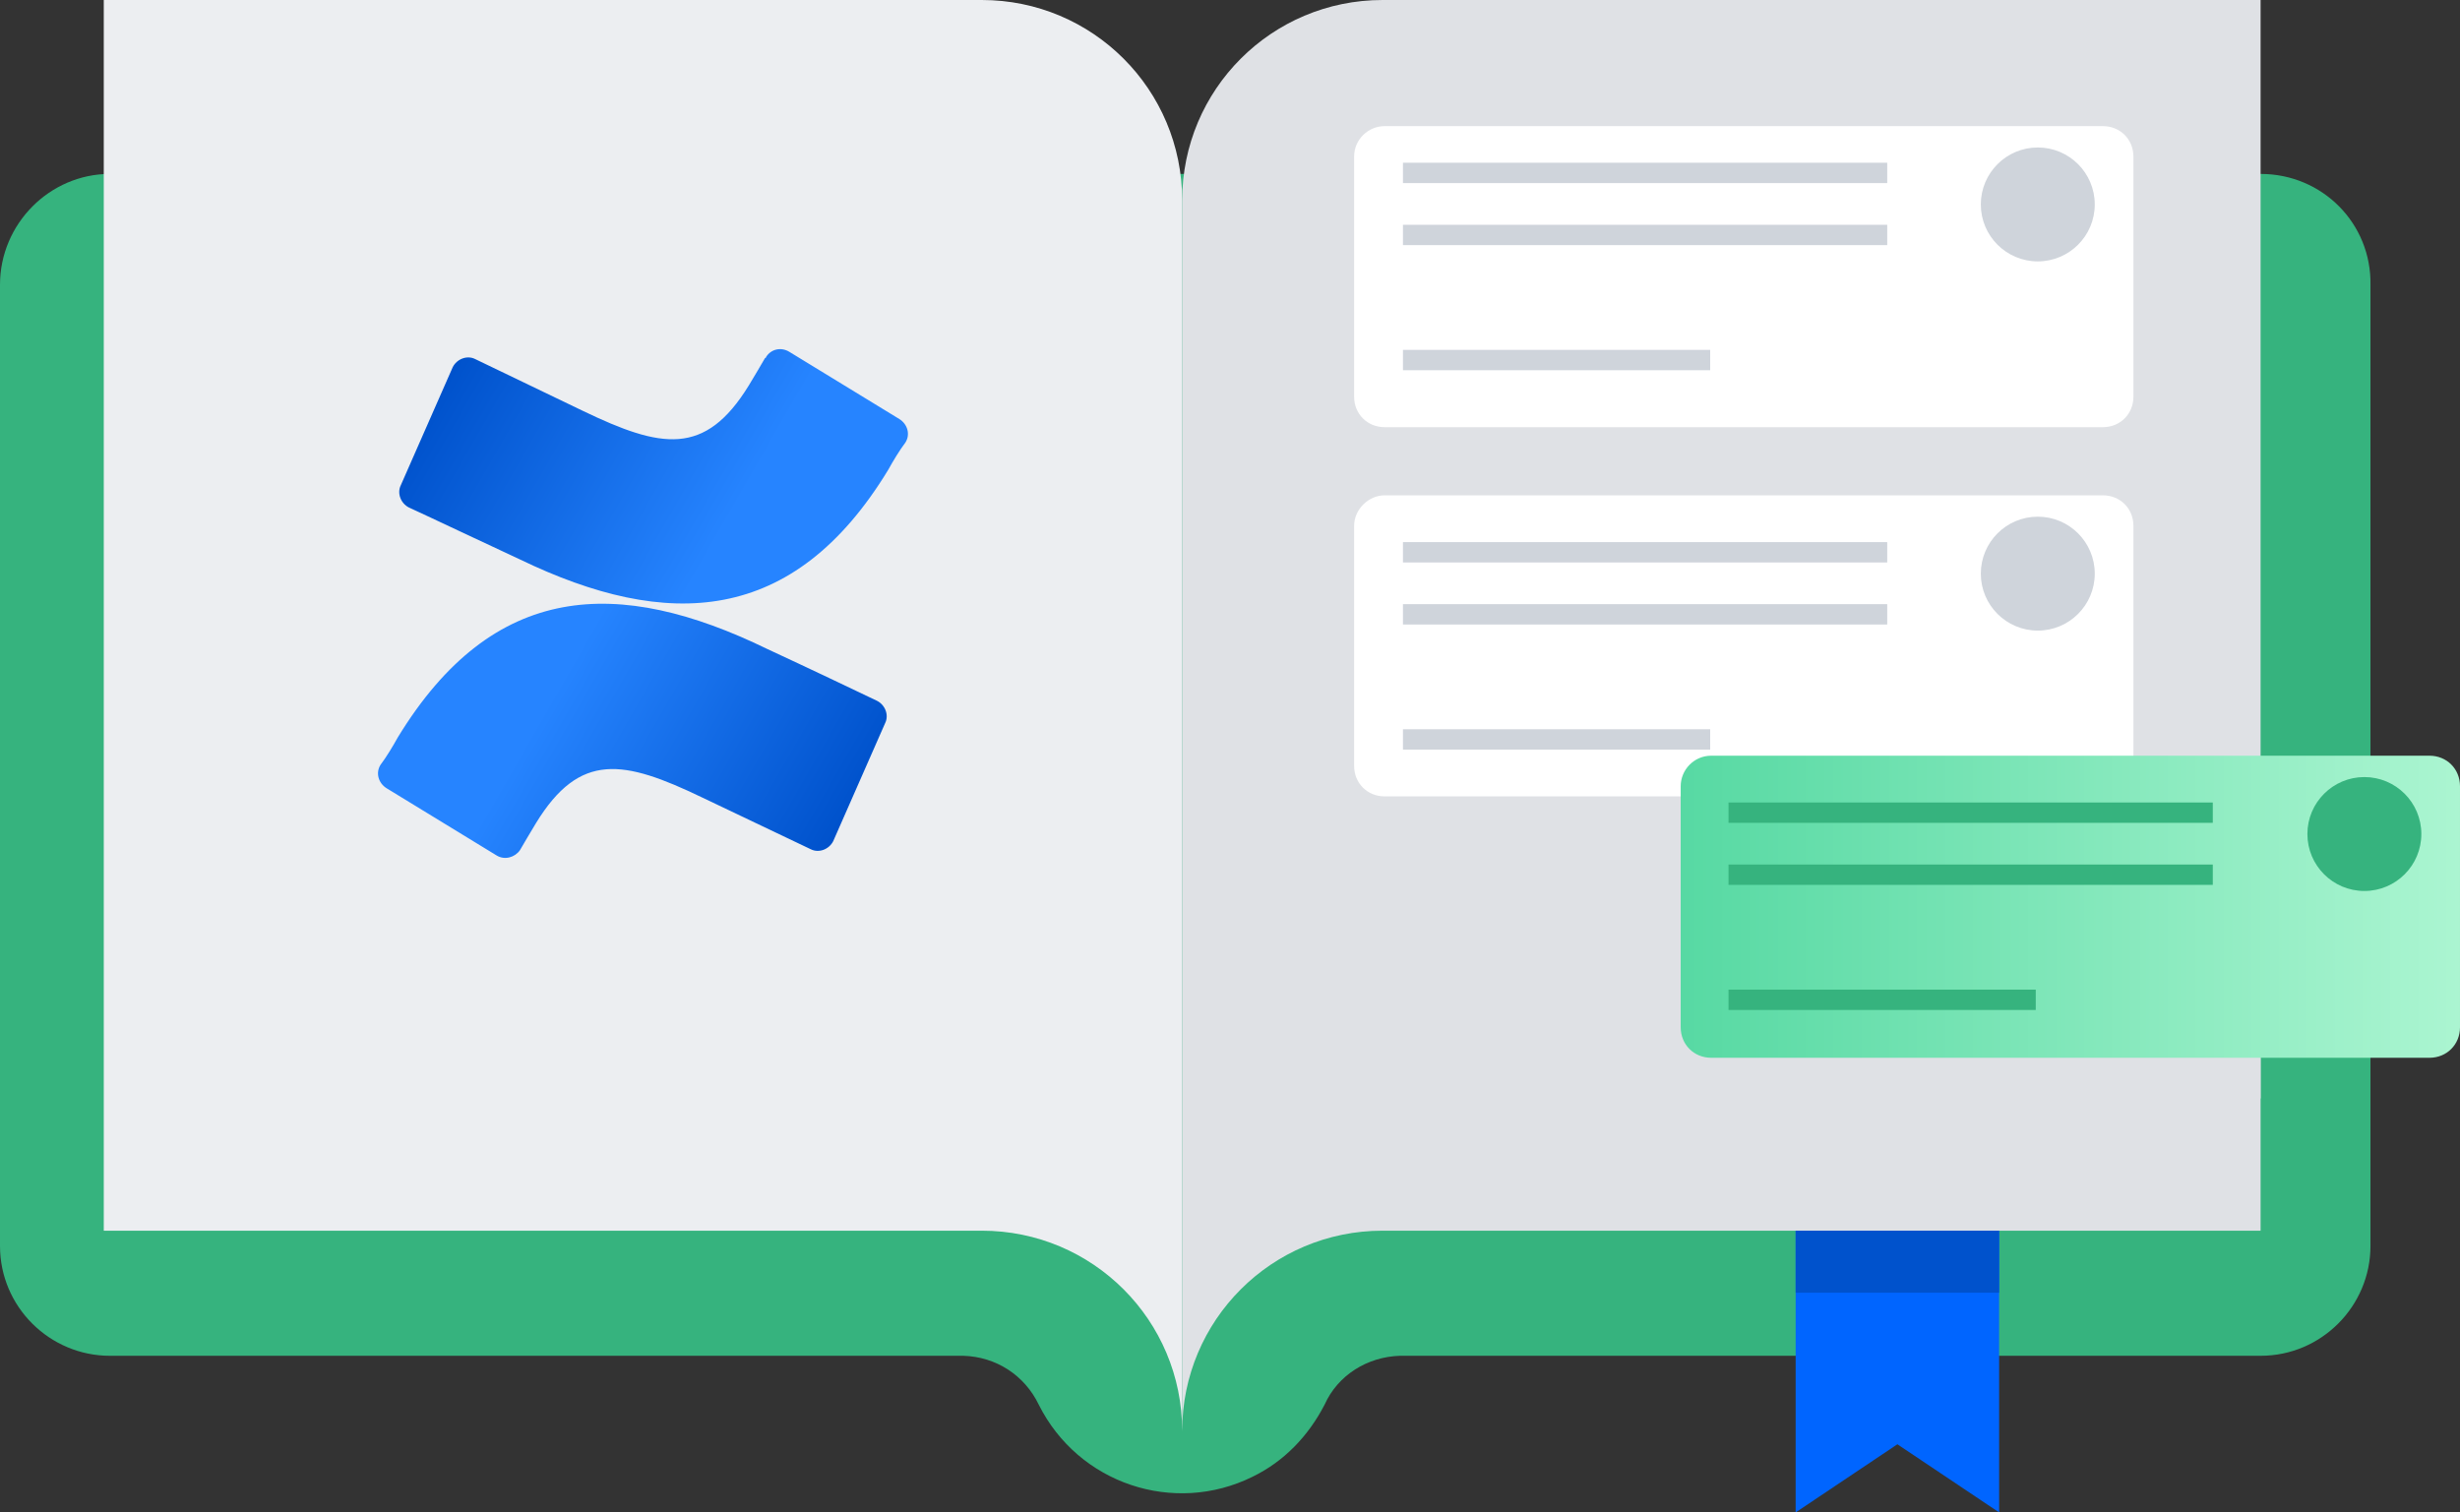 <?xml version="1.0" encoding="utf-8"?>
<!-- Generator: Adobe Illustrator 21.1.0, SVG Export Plug-In . SVG Version: 6.00 Build 0)  -->
<svg version="1.1" id="Layer_1" xmlns="http://www.w3.org/2000/svg" xmlns:xlink="http://www.w3.org/1999/xlink" x="0px" y="0px"
	 viewBox="0 0 241.8 148.7" style="enable-background:new 0 0 241.8 148.7;" xml:space="preserve">
<rect x="0" y="0" width="241.8" height="148.7" fill="#333333" stroke="none"/>
<style type="text/css">
	.st0{fill:#36B37E;}
	.st1{fill:#ECEEF1;}
	.st2{fill:#DFE1E5;}
	.st3{clip-path:url(#SVGID_2_);}
	.st4{fill:#0065FF;}
	.st5{fill:#0052CC;}
	.st6{fill:#FFFFFF;}
	.st7{fill:#CFD4DB;}
	.st8{fill:none;stroke:#CFD4DB;stroke-width:2;}
	.st9{fill:url(#SVGID_3_);}
	.st10{fill:none;stroke:#36B37E;stroke-width:2;}
	.st11{fill:url(#SVGID_4_);}
	.st12{fill:url(#SVGID_5_);}
</style>
<title>Software-JIRA Self Help</title>
<g>
	<g id="Layer_2">
		<g id="Software">
			<path class="st0" d="M222.2,17.1H10.8C4.9,17.1,0,22,0,28c0,0,0,0,0,0v94.5c0,6,4.9,10.8,10.8,10.8h83.9c3.2,0.1,6,1.9,7.4,4.8
				c3.9,7.8,13.3,10.9,21,7.1c3.1-1.5,5.5-4,7.1-7.1c1.3-2.9,4.2-4.7,7.4-4.8h84.6c6,0,10.8-4.9,10.8-10.8V28
				C233.1,22,228.3,17.1,222.2,17.1C222.3,17.1,222.3,17.1,222.2,17.1z"/>
			<path id="_Clipping_Path_2" class="st1" d="M116.2,19.7L116.2,19.7C116.2,8.8,107.4,0,96.5,0c0,0,0,0,0,0H10.2v121h86.3
				c10.9,0,19.7,8.8,19.7,19.7l0,0l0,0L116.2,19.7z"/>
			<path id="_Clipping_Path_3" class="st2" d="M116.2,19.7L116.2,19.7C116.2,8.8,125,0,135.9,0c0,0,0,0,0,0h86.3v121h-86.3
				c-10.9,0-19.7,8.8-19.7,19.7l0,0l0,0V19.7z"/>
			<g>
				<defs>
					<path id="SVGID_1_" d="M116.2,19.7L116.2,19.7C116.2,8.8,125,0,135.9,0c0,0,0,0,0,0h86.3v121h-86.3c-10.9,0-19.7,8.8-19.7,19.7
						l0,0l0,0V19.7z"/>
				</defs>
				<clipPath id="SVGID_2_">
					<use xlink:href="#SVGID_1_"  style="overflow:visible;"/>
				</clipPath>
				<g class="st3">
					<path class="st2" d="M163.8,78.3h70.6c1.7,0,3,1.3,3,3V105c0,1.7-1.3,3-3,3h-70.6c-1.7,0-3-1.3-3-3V81.3
						C160.8,79.7,162.2,78.3,163.8,78.3z"/>
				</g>
			</g>
			<polygon class="st4" points="196.5,148.7 186.5,142 176.5,148.7 176.5,121 196.5,121 			"/>
			<rect x="176.5" y="121" class="st5" width="20" height="6.1"/>
			<path class="st6" d="M136.1,12.4h70.6c1.7,0,3,1.3,3,3V39c0,1.7-1.3,3-3,3h-70.6c-1.7,0-3-1.3-3-3V15.4
				C133.1,13.7,134.5,12.4,136.1,12.4z"/>
			<circle class="st7" cx="200.3" cy="20.1" r="5.6"/>
			<line class="st8" x1="137.9" y1="17" x2="185.5" y2="17"/>
			<line class="st8" x1="137.9" y1="23.1" x2="185.5" y2="23.1"/>
			<line class="st8" x1="137.9" y1="35.4" x2="168.1" y2="35.4"/>
			<path class="st6" d="M136.1,48.7h70.6c1.7,0,3,1.3,3,3v23.6c0,1.7-1.3,3-3,3h-70.6c-1.7,0-3-1.3-3-3V51.7
				C133.1,50.1,134.5,48.7,136.1,48.7z"/>
			<circle class="st7" cx="200.3" cy="56.4" r="5.6"/>
			<line class="st8" x1="137.9" y1="54.3" x2="185.5" y2="54.3"/>
			<line class="st8" x1="137.9" y1="60.4" x2="185.5" y2="60.4"/>
			<line class="st8" x1="137.9" y1="72.7" x2="168.1" y2="72.7"/>
			
				<linearGradient id="SVGID_3_" gradientUnits="userSpaceOnUse" x1="165.17" y1="60.86" x2="241.81" y2="60.86" gradientTransform="matrix(1 0 0 -1 0 150)">
				<stop  offset="0" style="stop-color:#57D9A3"/>
				<stop  offset="1" style="stop-color:#ABF5D1"/>
			</linearGradient>
			<path class="st9" d="M168.2,74.3h70.6c1.7,0,3,1.3,3,3V101c0,1.7-1.3,3-3,3h-70.6c-1.7,0-3-1.3-3-3V77.3
				C165.2,75.7,166.5,74.3,168.2,74.3z"/>
			<circle class="st0" cx="232.4" cy="82" r="5.6"/>
			<line class="st10" x1="169.9" y1="79.9" x2="217.5" y2="79.9"/>
			<line class="st10" x1="169.9" y1="86" x2="217.5" y2="86"/>
			<line class="st10" x1="169.9" y1="98.3" x2="200.1" y2="98.3"/>
			<g id="Layer_2_4_">
				<g id="Blue_4_">
					
						<linearGradient id="SVGID_4_" gradientUnits="userSpaceOnUse" x1="86.625" y1="115.523" x2="54.053" y2="96.807" gradientTransform="matrix(1 0 0 1 0 -28)">
						<stop  offset="0.18" style="stop-color:#0052CC"/>
						<stop  offset="1" style="stop-color:#2684FF"/>
					</linearGradient>
					<path class="st11" d="M39.1,72.5c-0.5,0.9-1.1,1.9-1.7,2.7C36.9,76,37.2,77,38,77.5l10.8,6.6c0.8,0.5,1.8,0.2,2.3-0.5l0,0
						c0.4-0.7,1-1.7,1.6-2.7c4.3-7,8.6-6.2,16.3-2.5l10.7,5.1c0.8,0.4,1.8,0,2.2-0.8l0,0l5.1-11.6c0.4-0.8,0-1.8-0.8-2.2
						c-2.3-1.1-6.7-3.2-10.8-5.1C60.8,56.7,48.5,57.1,39.1,72.5z"/>
					
						<linearGradient id="SVGID_5_" gradientUnits="userSpaceOnUse" x1="-1890.899" y1="-1944.835" x2="-1923.479" y2="-1963.551" gradientTransform="matrix(-1 0 0 -1 -1851.17 -1913.62)">
						<stop  offset="0.18" style="stop-color:#0052CC"/>
						<stop  offset="1" style="stop-color:#2684FF"/>
					</linearGradient>
					<path class="st12" d="M87.3,46.2c0.5-0.9,1.1-1.9,1.7-2.7c0.5-0.8,0.2-1.8-0.6-2.3l-10.8-6.6c-0.8-0.5-1.8-0.3-2.3,0.5
						c0,0,0,0.1-0.1,0.1c-0.4,0.7-1,1.7-1.6,2.7c-4.3,7-8.6,6.2-16.3,2.5l-10.6-5.1c-0.8-0.4-1.8,0-2.2,0.8l0,0l-5.1,11.6
						c-0.4,0.8,0,1.8,0.8,2.2C42.6,51,47,53.1,51.1,55C65.6,62,78,61.5,87.3,46.2z"/>
				</g>
			</g>
		</g>
	</g>
</g>
</svg>
